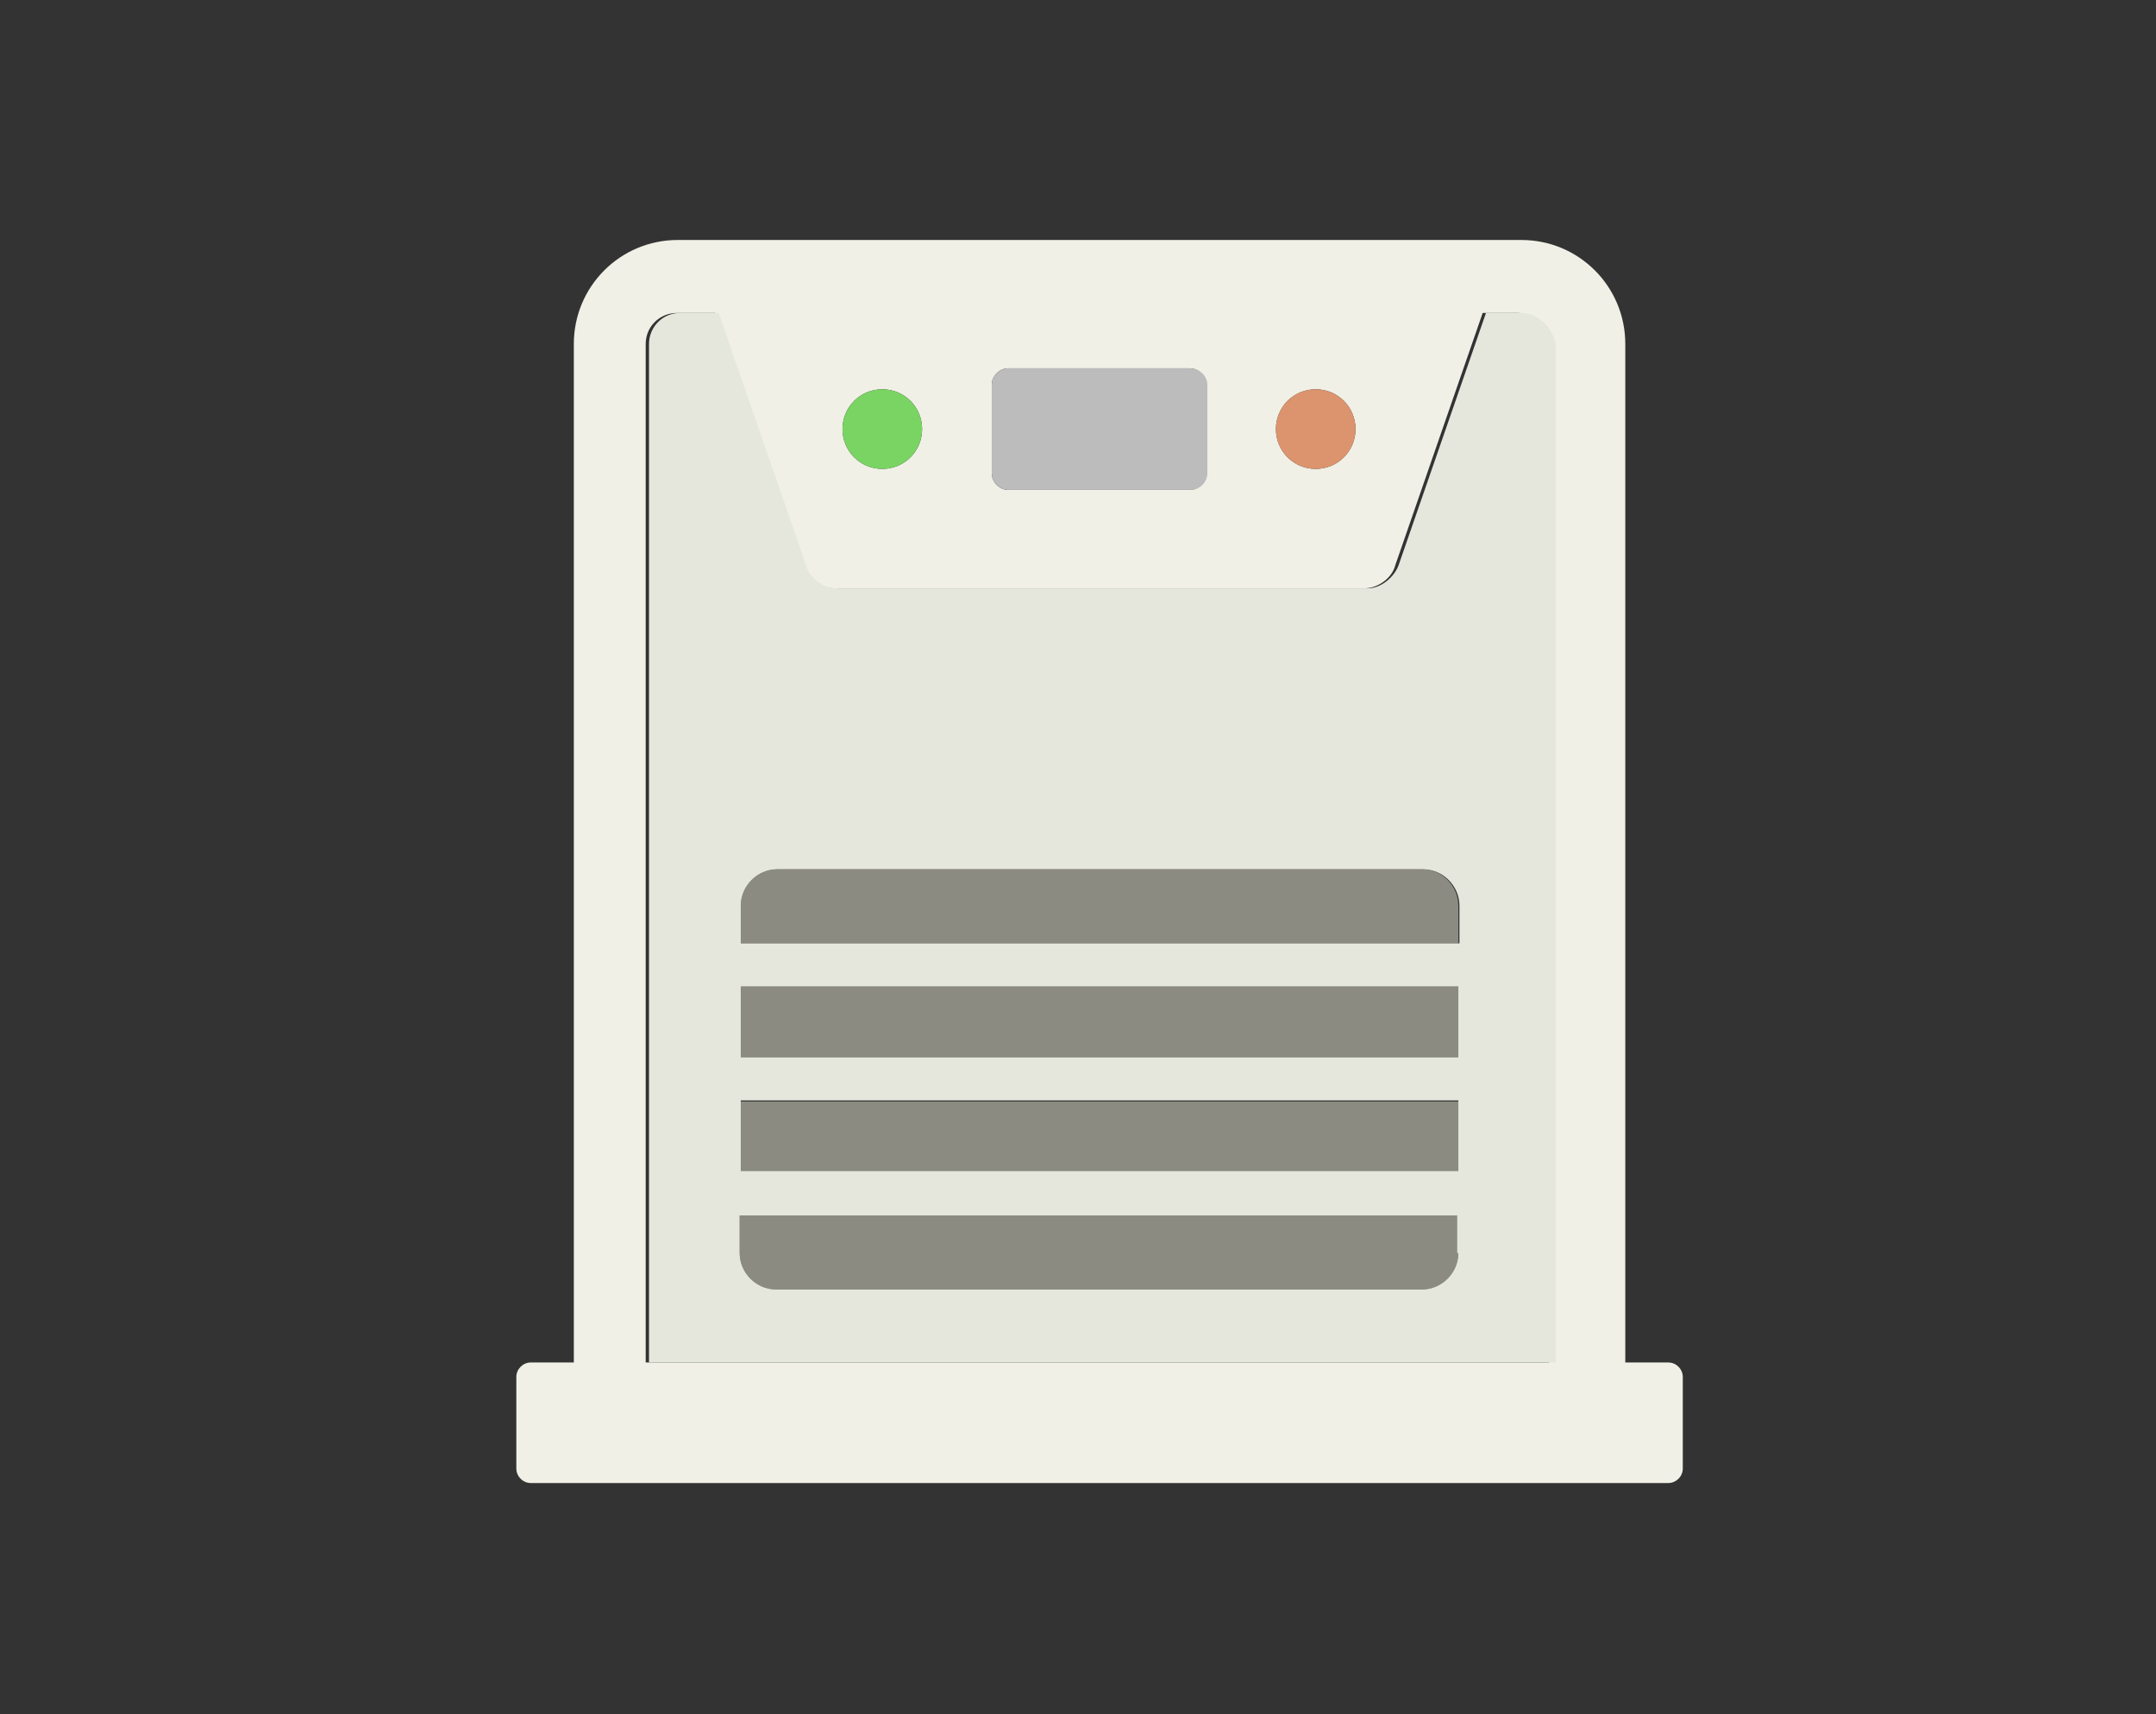 <?xml version="1.0" encoding="utf-8"?>
<!-- Generator: Adobe Illustrator 26.4.1, SVG Export Plug-In . SVG Version: 6.00 Build 0)  -->
<svg version="1.1" id="レイヤー_1" xmlns="http://www.w3.org/2000/svg" xmlns:xlink="http://www.w3.org/1999/xlink" x="0px"
	 y="0px" viewBox="0 0 195 155" style="enable-background:new 0 0 195 155;" xml:space="preserve">
<rect x="0" y="0" width="195" height="155" fill="#333333" stroke="none"/>
<style type="text/css">
	.st0{fill:#8B8B81;}
	.st1{fill:#F0F0E6;}
	.st2{fill:#DC946E;}
	.st3{fill:#7AD463;}
	.st4{fill:#BCBCBC;}
	.st5{fill:#E5E7DC;}
</style>
<g>
	<rect x="67" y="89.2" class="st0" width="64.9" height="6.4"/>
	<path class="st0" d="M131.9,81.9v3.4H67v-3.4c0-1.8,1.5-3.3,3.3-3.3h58.4C130.4,78.6,131.9,80.1,131.9,81.9z"/>
	<path class="st0" d="M131.9,109.9v3.4c0,1.8-1.5,3.3-3.3,3.3H70.2c-1.8,0-3.3-1.5-3.3-3.3v-3.4H131.9z"/>
	<rect x="67" y="99.6" class="st0" width="64.9" height="6.4"/>
</g>
<path class="st1" d="M150.9,123.2H147V31.1c0-5.2-4.2-9.4-9.4-9.4H61.3c-5.2,0-9.4,4.2-9.4,9.4v92.1h-3.9c-0.7,0-1.3,0.6-1.3,1.3
	v8.3c0,0.7,0.6,1.3,1.3,1.3h102.9c0.7,0,1.3-0.6,1.3-1.3v-8.3C152.2,123.8,151.6,123.2,150.9,123.2z M119,35.2c2,0,3.6,1.6,3.6,3.6
	c0,2-1.6,3.6-3.6,3.6c-2,0-3.6-1.6-3.6-3.6C115.4,36.8,117,35.2,119,35.2z M89.7,34.8c0-0.8,0.7-1.5,1.5-1.5h16.4
	c0.8,0,1.5,0.7,1.5,1.5v8c0,0.8-0.7,1.5-1.5,1.5H91.2c-0.8,0-1.5-0.7-1.5-1.5V34.8z M79.8,35.2c2,0,3.6,1.6,3.6,3.6
	c0,2-1.6,3.6-3.6,3.6c-2,0-3.6-1.6-3.6-3.6C76.2,36.8,77.8,35.2,79.8,35.2z M140.4,123.2h-82V31.1c0-1.6,1.3-2.8,2.8-2.8h3.5
	l7.9,22.8c0.4,1.1,1.6,2.1,2.8,2.1h48c1.2,0,2.5-0.9,2.8-2.1l7.9-22.8h3.2c1.6,0,2.8,1.3,2.8,2.8V123.2z"/>
<path class="st2" d="M122.6,38.8c0,2-1.6,3.6-3.6,3.6c-2,0-3.6-1.6-3.6-3.6c0-2,1.6-3.6,3.6-3.6C121,35.2,122.6,36.8,122.6,38.8z"/>
<circle class="st3" cx="79.8" cy="38.8" r="3.6"/>
<path class="st4" d="M109.2,34.8v8c0,0.8-0.7,1.5-1.5,1.5H91.2c-0.8,0-1.5-0.7-1.5-1.5v-8c0-0.8,0.7-1.5,1.5-1.5h16.4
	C108.5,33.3,109.2,34,109.2,34.8z"/>
<path class="st5" d="M137.6,28.3h-3.2l-7.9,22.8c-0.4,1.1-1.6,2.1-2.8,2.1h-48c-1.2,0-2.5-0.9-2.8-2.1l-7.9-22.8h-3.5
	c-1.6,0-2.8,1.3-2.8,2.8v92.1h82V31.1C140.4,29.6,139.1,28.3,137.6,28.3z M131.9,113.3c0,1.8-1.5,3.3-3.3,3.3H70.2
	c-1.8,0-3.3-1.5-3.3-3.3v-3.4h64.9V113.3z M131.9,105.9H67v-6.4h64.9V105.9z M131.9,95.6H67v-6.4h64.9V95.6z M131.9,85.3H67v-3.4
	c0-1.8,1.5-3.3,3.3-3.3h58.4c1.8,0,3.3,1.5,3.3,3.3V85.3z"/>
</svg>

